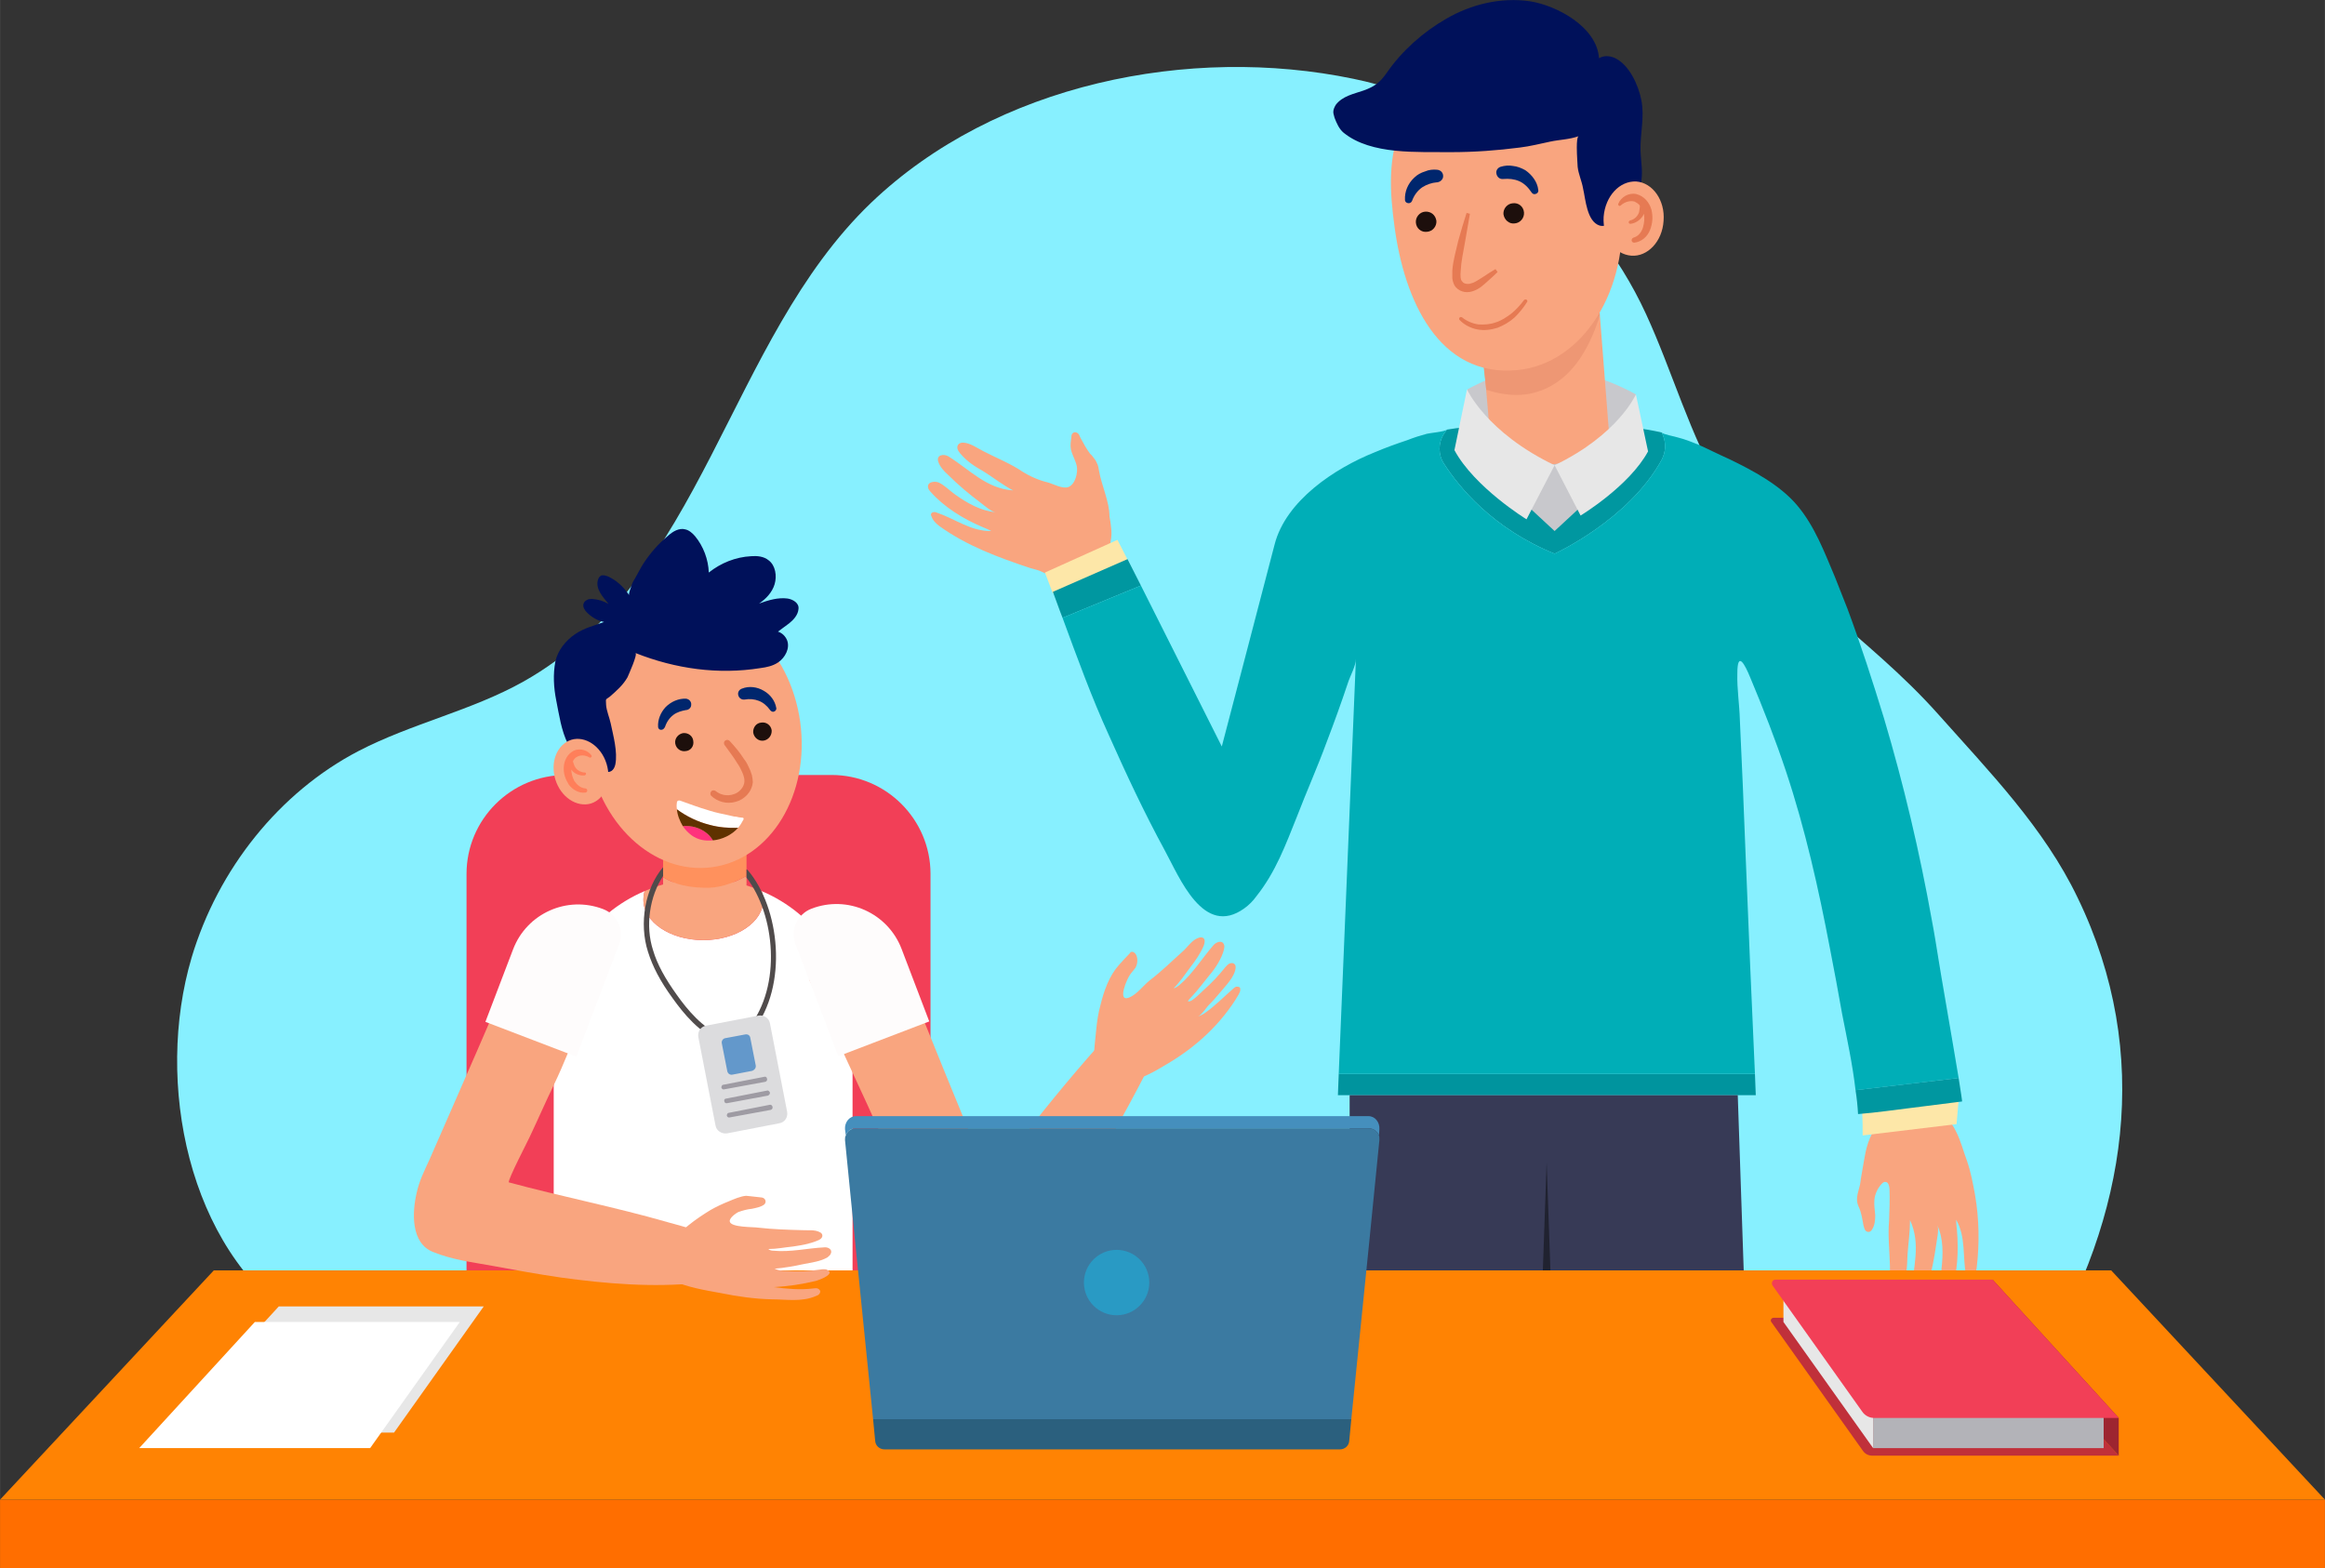 <?xml version="1.0" encoding="UTF-8"?>
<!DOCTYPE svg PUBLIC "-//W3C//DTD SVG 1.1//EN" "http://www.w3.org/Graphics/SVG/1.1/DTD/svg11.dtd">
<!-- Creator: CorelDRAW X7 -->
<svg xmlns="http://www.w3.org/2000/svg" xml:space="preserve" width="55.469mm" height="37.418mm" version="1.1" style="shape-rendering:geometricPrecision; text-rendering:geometricPrecision; image-rendering:optimizeQuality; fill-rule:evenodd; clip-rule:evenodd"
viewBox="0 0 5547 3742"
 xmlns:xlink="http://www.w3.org/1999/xlink">
 <rect x="0" y="0" width="5547" height="3742" fill="#333333" stroke="none"/>
 <defs>
  <style type="text/css">
   <![CDATA[
    .fil7 {fill:#00115A;fill-rule:nonzero}
    .fil9 {fill:#00266D;fill-rule:nonzero}
    .fil18 {fill:#00949E;fill-rule:nonzero}
    .fil17 {fill:#0097A0;fill-rule:nonzero}
    .fil34 {fill:#00AEB7;fill-rule:nonzero}
    .fil6 {fill:#1D0F0C;fill-rule:nonzero}
    .fil24 {fill:#202230;fill-rule:nonzero}
    .fil30 {fill:#299AC4;fill-rule:nonzero}
    .fil29 {fill:#2B607E;fill-rule:nonzero}
    .fil23 {fill:#373A56;fill-rule:nonzero}
    .fil28 {fill:#3B7AA1;fill-rule:nonzero}
    .fil27 {fill:#458FBD;fill-rule:nonzero}
    .fil13 {fill:#504B4B;fill-rule:nonzero}
    .fil11 {fill:#5F3200;fill-rule:nonzero}
    .fil16 {fill:#6398CB;fill-rule:nonzero}
    .fil0 {fill:#87F0FF;fill-rule:nonzero}
    .fil32 {fill:#9D2530;fill-rule:nonzero}
    .fil15 {fill:#9E9BA3;fill-rule:nonzero}
    .fil33 {fill:#B3B3B8;fill-rule:nonzero}
    .fil31 {fill:#C0303A;fill-rule:nonzero}
    .fil20 {fill:#C8C8CC;fill-rule:nonzero}
    .fil14 {fill:#DCDCDE;fill-rule:nonzero}
    .fil8 {fill:#E67A53;fill-rule:nonzero}
    .fil22 {fill:#E7E7E7;fill-rule:nonzero}
    .fil21 {fill:#EE9774;fill-rule:nonzero}
    .fil1 {fill:#F23F57;fill-rule:nonzero}
    .fil3 {fill:#F9A57F;fill-rule:nonzero}
    .fil19 {fill:#FDE7A8;fill-rule:nonzero}
    .fil4 {fill:#FEFCFC;fill-rule:nonzero}
    .fil10 {fill:#FF327C;fill-rule:nonzero}
    .fil25 {fill:#FF6E00;fill-rule:nonzero}
    .fil12 {fill:#FF7F5A;fill-rule:nonzero}
    .fil26 {fill:#FF8303;fill-rule:nonzero}
    .fil5 {fill:#FF915D;fill-rule:nonzero}
    .fil2 {fill:white;fill-rule:nonzero}
   ]]>
  </style>
 </defs>
 <g id="Layer_x0020_1">
  <g id="_441871640">
   <g>
    <path class="fil0" d="M710 3152c-262,-174 -341,-570 -253,-867 63,-212 210,-395 398,-493 127,-66 269,-96 394,-166 431,-243 486,-813 829,-1142 298,-285 761,-377 1151,-296 293,60 567,276 698,561 64,139 104,288 183,421 142,237 342,340 516,536 120,135 251,269 331,436 181,374 117,762 -87,1102l-4160 -92z"/>
    <g>
     <path class="fil1" d="M2220 3296l-1107 0 0 -1211c0,-130 106,-236 237,-236l634 0c130,0 236,106 236,236l0 1211z"/>
     <g>
      <path class="fil2" d="M1817 2126c2,6 4,14 4,21 0,53 -64,96 -143,96 -79,0 -143,-43 -143,-96 0,-7 1,-15 3,-21 -127,54 -217,180 -217,328l0 672 713 0 0 -672c0,-148 -89,-274 -217,-328z"/>
      <path class="fil3" d="M1678 2243c79,0 143,-43 143,-96 0,-7 -2,-15 -4,-21 -43,-19 -90,-29 -139,-29 -50,0 -97,10 -140,29 -2,6 -3,14 -3,21 0,53 64,96 143,96z"/>
     </g>
     <g>
      <path class="fil3" d="M2625 2490c-74,83 -144,169 -211,257 -17,22 -35,43 -50,66 -1,2 -2,3 -3,5 -36,-87 -72,-174 -107,-260 -42,-103 -83,-205 -124,-308l-200 86c47,100 94,201 140,301 26,58 53,117 79,175 14,30 27,59 40,89 12,26 22,51 38,74 16,22 35,42 55,58 14,11 29,21 46,26 24,7 50,2 72,-8 62,-30 105,-98 141,-154 9,-14 18,-29 27,-44 58,-95 113,-191 164,-290l-107 -73z"/>
      <path class="fil4" d="M2217 2437l-217 83 -102 -267c-13,-34 4,-72 38,-85 86,-33 182,10 215,96l66 173z"/>
     </g>
     <path class="fil3" d="M2610 2525c0,-22 3,-43 5,-65 2,-21 5,-43 11,-64 8,-32 20,-67 43,-93 8,-9 17,-19 26,-28 1,-2 2,-3 4,-4 5,-1 10,3 12,8 4,9 3,21 -2,30 -4,5 -8,10 -12,15 -8,10 -33,68 -3,56 19,-8 33,-28 49,-41 29,-22 55,-48 82,-72 10,-10 21,-26 36,-30 3,-1 7,-1 10,1 5,4 3,12 1,18 -8,19 -20,36 -33,53 -12,16 -24,34 -39,49 5,-1 9,-4 13,-7 33,-28 55,-65 83,-97 6,-6 19,-12 24,-1 2,4 1,8 0,13 -5,20 -20,44 -34,60 -14,17 -27,35 -42,51 -4,4 -8,8 -10,12 4,1 8,-1 12,-4 10,-7 18,-16 27,-24 18,-16 35,-34 50,-53 3,-3 6,-7 10,-9 4,-2 10,-2 13,2 2,2 2,5 2,8 -2,22 -25,44 -38,60 -9,11 -18,21 -28,31 -4,5 -18,24 -24,25 5,-1 10,-4 15,-7 25,-17 46,-39 69,-59 2,-2 5,-4 7,-5 3,0 7,0 9,2 1,1 1,2 1,4 1,4 -2,9 -4,13 -19,33 -46,66 -73,92 -30,29 -64,54 -100,75 -28,17 -61,36 -95,40l-77 -55z"/>
     <g>
      <path class="fil3" d="M1679 2118c-34,-1 -66,-6 -97,-25l0 16c0,55 45,100 100,100 55,0 99,-45 99,-100l0 -19c-33,18 -67,30 -102,28z"/>
      <path class="fil5" d="M1781 2090l0 -129 -199 0 0 132c31,19 63,24 97,25 35,2 69,-10 102,-28z"/>
     </g>
     <g>
      <path class="fil3" d="M1909 1722c24,173 -70,328 -210,347 -140,19 -272,-105 -296,-277 -23,-173 71,-328 210,-347 140,-19 272,105 296,277z"/>
      <path class="fil6" d="M1654 1768c2,12 -6,23 -18,24 -12,2 -23,-6 -25,-18 -2,-12 7,-23 19,-25 12,-1 23,7 24,19z"/>
      <path class="fil6" d="M1841 1742c1,12 -7,23 -19,25 -12,2 -23,-7 -25,-19 -1,-12 7,-23 19,-24 12,-2 23,6 25,18z"/>
      <path class="fil7" d="M1446 1669c1,-2 4,-3 9,-7 16,-14 31,-27 42,-46 2,-5 25,-55 19,-58 96,38 198,52 298,36 15,-2 30,-5 43,-14 16,-11 28,-33 21,-52 -4,-10 -12,-18 -22,-21 9,-7 18,-13 27,-20 10,-8 21,-20 22,-34 2,-14 -13,-23 -26,-25 -23,-3 -46,4 -68,12 16,-11 31,-26 37,-46 6,-20 2,-45 -14,-57 -12,-10 -28,-11 -42,-10 -37,2 -72,16 -101,39 -1,-31 -13,-63 -33,-87 -6,-7 -14,-14 -23,-16 -15,-4 -30,5 -42,16 -22,18 -41,40 -57,64 -8,12 -14,25 -21,37 -4,6 -7,12 -9,19 -1,3 -7,18 -5,21 -13,-20 -31,-36 -51,-45 -6,-2 -13,-4 -17,-1 -3,2 -5,5 -6,8 -8,23 13,44 25,59 -12,-7 -25,-11 -39,-12 -4,0 -8,0 -12,2 -4,2 -8,5 -9,10 -2,7 3,15 8,20 12,12 26,20 41,23 -24,9 -47,14 -69,29 -22,15 -41,38 -47,65 -6,31 -4,63 2,93 7,35 12,72 28,104 6,11 13,17 21,26 9,10 15,33 29,33 12,-1 25,-7 27,-19 -4,26 29,40 36,9 6,-30 -5,-69 -11,-98 -3,-14 -10,-30 -11,-44 0,-8 -1,-10 0,-13z"/>
      <path class="fil3" d="M1447 1822c13,42 -3,84 -37,95 -34,10 -72,-15 -85,-57 -13,-42 4,-84 38,-95 33,-10 71,15 84,57z"/>
      <path class="fil8" d="M1741 1768c12,13 24,27 34,43 6,7 10,16 14,25 2,4 3,9 5,14 1,5 2,11 2,16 -2,24 -21,42 -41,47 -21,6 -43,0 -58,-14 -3,-3 -3,-8 0,-11 2,-3 7,-3 10,-1l0 0c12,10 29,13 43,8 14,-4 25,-17 26,-30 0,-3 0,-7 -1,-10 -1,-4 -2,-8 -4,-12 -3,-7 -7,-15 -12,-22 -9,-15 -20,-29 -30,-43 -3,-4 -2,-9 1,-11 4,-3 8,-2 11,1z"/>
      <path class="fil9" d="M1570 1734c-1,-17 6,-34 18,-47 13,-13 31,-21 49,-20 7,1 13,7 12,15 0,6 -5,11 -11,12l-1 0c-11,2 -22,5 -31,12 -9,7 -16,17 -20,30l-1 0c-1,4 -6,6 -10,5 -3,-1 -5,-4 -5,-7z"/>
      <path class="fil9" d="M1838 1695c-8,-11 -17,-19 -28,-23 -10,-4 -22,-5 -33,-3l-1 0c-7,1 -14,-4 -15,-12 -1,-6 3,-12 9,-14 17,-7 37,-4 52,5 16,9 27,24 30,41 1,4 -2,8 -6,9 -3,1 -6,-1 -8,-3l0 0z"/>
      <path class="fil2" d="M1771 1960c1,-1 4,-6 3,-8 -1,0 -1,0 -1,-1 0,0 -1,0 -1,0 -3,0 -6,-1 -9,-1 -4,-1 -8,-2 -12,-2 -7,-2 -15,-3 -22,-5 -16,-3 -31,-7 -46,-12 -5,-1 -45,-15 -61,-21 -3,-1 -7,1 -7,4 -1,6 -1,11 0,17 23,17 50,30 78,37 22,6 45,8 68,7 4,-5 7,-9 10,-15z"/>
      <g>
       <path class="fil10" d="M1629 1971c6,9 13,16 21,22 15,11 33,14 51,12 -4,-6 -9,-13 -16,-18 -15,-12 -36,-18 -56,-16z"/>
       <path class="fil11" d="M1761 1975c-23,1 -46,-1 -68,-7 -28,-7 -55,-20 -78,-37 1,14 7,28 14,40 20,-2 41,4 56,16 7,5 12,12 16,18 22,-2 45,-13 60,-30z"/>
      </g>
      <path class="fil12" d="M1411 1802c-9,-12 -27,-18 -42,-11 -16,8 -23,24 -24,39 -1,16 4,29 12,42 9,12 24,21 39,19 3,0 5,-2 5,-5 0,-3 -2,-5 -5,-5l0 0c-11,-1 -20,-9 -26,-18 -4,-8 -7,-18 -7,-27 1,1 2,3 3,4 8,8 19,11 29,10 2,-1 3,-2 3,-4 0,-2 -1,-3 -3,-3l0 0c-8,0 -16,-4 -21,-10 -2,-3 -4,-6 -5,-10 -1,-3 -2,-5 -2,-7 2,-4 5,-8 9,-10 8,-5 20,-5 30,1 1,1 3,1 4,0 2,-1 2,-4 1,-5z"/>
     </g>
     <g>
      <g>
       <path class="fil13" d="M1784 2076c76,89 98,275 12,384 -1,1 -3,2 -5,2 -2,0 -3,0 -4,-1 -3,-2 -3,-6 -1,-9 80,-100 63,-270 -5,-358l0 -20c1,1 2,1 3,2z"/>
       <path class="fil13" d="M1582 2069l0 21c-32,48 -43,119 -24,177 10,34 29,68 57,107 24,34 62,80 107,97 3,1 5,5 4,8 -1,3 -4,4 -6,4 -1,0 -2,0 -3,0 -48,-18 -87,-66 -112,-101 -30,-41 -48,-76 -59,-111 -22,-68 -7,-152 36,-202z"/>
       <path class="fil14" d="M1735 2704l124 -24c13,-2 21,-14 19,-27l-41 -211c-2,-13 -15,-21 -27,-19l-125 24c-13,2 -21,14 -19,27l41 211c2,13 15,21 28,19z"/>
       <path class="fil15" d="M1728 2599l98 -18c3,-1 5,-4 4,-7 0,-3 -3,-6 -6,-5l-98 19c-3,0 -5,3 -5,7 1,3 4,5 7,4z"/>
       <path class="fil15" d="M1735 2632l97 -18c3,-1 5,-4 5,-7 -1,-3 -4,-6 -7,-5l-97 19c-4,0 -6,3 -5,6 0,4 4,6 7,5z"/>
       <path class="fil15" d="M1741 2666l98 -18c3,-1 5,-4 4,-7 0,-3 -3,-6 -7,-5l-97 19c-3,0 -5,3 -5,7 1,3 4,5 7,4z"/>
      </g>
      <path class="fil16" d="M1794 2555l-47 9c-6,1 -11,-3 -12,-9l-13 -66c-1,-6 3,-11 8,-12l48 -9c6,-1 11,2 12,8l13 66c1,6 -3,11 -9,13z"/>
     </g>
    </g>
    <g>
     <g>
      <path class="fil17" d="M3445 1106c35,55 116,155 264,215 0,0 178,-81 256,-225 9,-18 10,-38 3,-56l-3 -8c-43,-10 -86,-15 -130,-15l-145 0 -145 0c-32,0 -63,3 -93,8l-7 10c-14,22 -14,50 0,71z"/>
      <polygon class="fil18" points="3192,2613 3690,2613 4189,2613 4187,2562 3194,2562 "/>
      <g>
       <path class="fil3" d="M2601 1083c-9,-12 -16,-25 -23,-38 -2,-4 -3,-8 -6,-11 -4,-3 -9,-4 -12,-1 -3,2 -4,6 -4,10 -1,9 -3,19 -1,29 3,14 11,26 14,40 3,15 -3,43 -20,50 -14,5 -35,-7 -49,-11 -21,-5 -42,-14 -61,-26 -28,-19 -61,-32 -92,-48 -14,-7 -33,-21 -50,-21 -5,0 -9,2 -11,5 -5,7 0,15 5,21 17,20 35,31 56,43 24,15 45,32 70,45 -63,-4 -103,-49 -154,-81 -11,-7 -31,-4 -24,14 4,11 13,21 22,29 25,25 50,46 78,67 8,6 26,22 36,23 -35,-3 -68,-22 -96,-42 -13,-9 -26,-23 -40,-29 -10,-4 -30,-1 -24,15 1,2 2,4 4,6 32,37 79,66 124,85 7,3 15,6 22,10 -48,1 -86,-29 -130,-44 -2,-1 -5,-2 -8,-1 -3,0 -5,2 -6,5 0,1 0,3 1,4 3,10 11,18 19,24 65,47 141,75 216,100 6,2 12,3 18,5 8,2 15,7 22,9 15,5 31,8 47,7 16,0 31,-4 45,-10 8,-3 14,-8 21,-12 5,-3 10,-5 14,-8 11,-9 18,-26 22,-39 5,-15 7,-32 5,-47 -1,-10 -2,-19 -4,-28 0,-35 -19,-74 -25,-109 -1,-6 -2,-13 -5,-18 -2,-6 -7,-12 -11,-17 -2,-2 -3,-4 -5,-5z"/>
       <path class="fil3" d="M4441 2805c-2,9 -2,19 -5,28 -4,16 -9,29 -2,45 7,14 9,30 12,46 1,4 2,7 4,11 2,3 6,5 10,4 3,-1 5,-3 6,-5 7,-10 8,-23 8,-35 -1,-12 -3,-24 -2,-36 1,-13 7,-26 15,-36 3,-3 6,-7 10,-7 9,-1 10,10 11,16 1,25 0,52 -1,77 -3,34 1,70 2,104 1,16 -3,40 5,55 3,3 6,7 11,7 7,0 12,-8 15,-15 10,-24 10,-45 11,-70 2,-28 6,-55 6,-83 27,58 7,115 3,174 -1,14 11,29 23,15 8,-9 12,-21 16,-33 10,-34 16,-66 21,-101 1,-10 7,-33 2,-43 15,32 14,70 10,105 -1,15 -8,34 -6,49 1,11 13,27 24,14 2,-2 3,-4 4,-7 17,-45 19,-101 15,-149 -1,-8 -2,-17 -2,-25 24,42 15,90 24,135 0,3 1,6 2,8 2,2 5,4 8,3 1,0 2,-1 3,-3 7,-7 11,-18 12,-28 7,-58 6,-117 -4,-175 -5,-27 -10,-54 -19,-80 -9,-24 -15,-49 -27,-72 -10,-21 -25,-36 -46,-44 -23,-9 -40,-9 -64,-6 -26,4 -53,13 -72,32 -20,21 -30,50 -35,79 -3,15 -5,30 -8,46z"/>
       <path class="fil19" d="M2666 1288c0,0 -173,78 -173,78 6,17 13,33 19,50l179 -79 -25 -49z"/>
       <path class="fil20" d="M3903 941c0,0 -63,-36 -115,-45l24 189c0,0 81,-61 91,-144z"/>
       <path class="fil20" d="M3501 929c0,0 67,-38 123,-48l-25 203c0,0 -87,-67 -98,-155z"/>
       <polygon class="fil20" points="3613,1178 3709,1267 3805,1178 3805,1062 3613,1062 "/>
       <g>
        <path class="fil3" d="M3635 892c51,-6 100,-30 137,-71 18,-20 33,-43 45,-69l22 283c0,0 -77,125 -280,50l-17 -198c30,6 62,9 93,5z"/>
        <path class="fil21" d="M3775 847c-35,57 -84,87 -135,94 -31,4 -63,-1 -94,-11l-20 -175 270 -194 21 191c-11,36 -25,68 -42,95z"/>
       </g>
       <path class="fil22" d="M3709 1110l62 120c0,0 116,-70 161,-153l-29 -136c0,0 -42,96 -194,169z"/>
       <path class="fil22" d="M3709 1110l-67 129c0,0 -124,-76 -172,-165l30 -145c0,0 46,103 209,181z"/>
      </g>
      <polygon class="fil23" points="4146,2613 4165,3172 3220,3172 3220,2613 "/>
      <polygon class="fil24" points="3690,2773 3704,3172 3676,3172 "/>
      <g>
       <path class="fil19" d="M4668 2682c0,0 -224,27 -224,27 0,-18 0,-36 -1,-55l230 -29 -5 57z"/>
       <path class="fil17" d="M2690 1334l-178 78c8,21 15,42 23,62l187 -77 -32 -63z"/>
      </g>
     </g>
     <g>
      <path class="fil3" d="M3327 540c23,175 105,361 293,343 156,-15 268,-191 248,-394 -19,-202 -162,-354 -319,-339 -84,8 -168,70 -203,146 -36,76 -30,164 -19,244z"/>
      <path class="fil6" d="M3587 511c2,14 14,24 27,22 13,-1 23,-13 22,-26 -1,-14 -13,-24 -27,-22 -13,1 -23,13 -22,26z"/>
      <path class="fil6" d="M3378 531c1,14 13,24 27,22 13,-1 23,-13 22,-26 -2,-14 -13,-23 -27,-22 -13,1 -23,13 -22,26z"/>
      <path class="fil7" d="M3762 352c0,-14 1,-25 4,-27 -22,8 -45,8 -68,13 -24,5 -47,11 -72,14 -54,7 -109,11 -164,11 -80,-1 -190,7 -256,-46 -11,-9 -17,-23 -22,-36 -1,-5 -3,-9 -3,-14 0,-6 3,-12 6,-17 16,-21 43,-26 66,-34 28,-10 40,-20 56,-43 36,-52 87,-97 141,-128 60,-35 131,-52 200,-42 64,10 160,61 165,136 11,-7 25,-6 37,-1 35,16 57,65 64,101 8,41 -3,79 -2,120 1,29 7,53 0,83 -3,14 -9,22 -16,34 -6,13 -7,40 -23,43 -12,2 -29,-1 -34,-14 7,18 -5,39 -25,33 -30,-10 -33,-62 -39,-88 -3,-18 -11,-34 -13,-52 0,-5 -2,-27 -2,-46z"/>
      <path class="fil3" d="M3826 517c-3,49 26,90 66,93 39,3 74,-34 77,-83 4,-49 -26,-91 -65,-94 -40,-2 -74,35 -78,84z"/>
      <path class="fil9" d="M3654 459c-8,-12 -18,-22 -30,-27 -12,-5 -24,-6 -37,-5l-1 0c-8,1 -15,-5 -16,-14 -1,-7 4,-13 10,-15 10,-3 20,-4 30,-2 10,1 20,5 29,10 16,11 29,28 31,47 1,5 -2,9 -7,10 -4,1 -7,-1 -9,-4l0 0z"/>
      <path class="fil9" d="M3352 477c-1,-20 7,-39 22,-53 7,-7 16,-12 26,-15 9,-4 19,-5 29,-4 9,1 15,8 14,17 -1,7 -7,12 -14,13l-1 0c-12,1 -24,5 -35,12 -10,7 -19,18 -24,32l0 0c-2,5 -7,7 -12,5 -3,-1 -5,-4 -5,-7z"/>
      <path class="fil8" d="M3861 486c6,-15 24,-27 43,-23 19,5 31,20 36,37 4,17 3,32 -3,48 -6,16 -20,29 -38,31 -2,0 -5,-1 -6,-4 -1,-3 1,-7 4,-8l0 0c12,-3 20,-14 23,-25 3,-10 4,-22 2,-32 -1,2 -2,4 -3,6 -7,10 -18,17 -29,18 -2,0 -4,-1 -4,-3 -1,-2 1,-4 3,-5l0 0c9,-2 16,-8 20,-16 2,-3 2,-8 3,-13 0,-2 1,-5 0,-7 -3,-4 -8,-7 -12,-9 -10,-3 -23,0 -33,9 -1,1 -3,2 -4,1 -2,-1 -3,-3 -2,-5z"/>
      <path class="fil8" d="M3507 510c-4,23 -8,46 -12,69 -4,23 -9,45 -10,67 -1,11 -1,22 4,26 3,5 13,7 21,4 9,-2 18,-9 28,-15 10,-7 20,-13 30,-19l5 7c-8,8 -17,16 -26,24 -8,7 -17,16 -31,21 -13,5 -30,5 -43,-9 -5,-6 -7,-14 -8,-21 0,-7 0,-13 0,-19 2,-25 9,-47 14,-70 6,-22 13,-45 20,-67l8 2z"/>
     </g>
     <path class="fil8" d="M3636 716c-9,12 -19,23 -30,32 -12,9 -24,17 -37,21 -14,5 -28,6 -42,5 -14,-2 -28,-8 -39,-17 -2,-1 -4,-1 -6,1 -1,1 -1,4 0,5 11,12 27,20 43,23 16,3 32,1 48,-4 15,-6 29,-14 41,-25 11,-11 21,-23 29,-36 2,-2 1,-5 -1,-6 -2,-1 -4,-1 -6,1z"/>
    </g>
    <g>
     <g>
      <polygon class="fil25" points="5547,3742 0,3742 0,3578 5547,3578 "/>
      <polygon class="fil26" points="5037,3031 510,3031 0,3578 5547,3578 "/>
     </g>
     <path class="fil3" d="M1594 2964c15,-15 33,-27 49,-41 16,-13 34,-25 52,-36 14,-8 29,-15 44,-21 12,-5 28,-12 41,-13 3,0 7,1 10,1 9,1 18,2 27,3 9,1 13,11 6,17 -8,6 -20,8 -29,10 -11,1 -22,4 -33,8 -6,3 -21,14 -20,22 2,15 56,13 68,15 35,4 69,5 104,6 13,1 31,-2 43,5 3,1 6,4 6,8 0,6 -6,10 -12,12 -19,8 -38,11 -58,14 -20,2 -39,6 -59,6 3,3 8,4 12,4 41,4 81,-6 122,-8 8,-1 20,5 15,15 -1,4 -5,6 -8,9 -17,10 -38,12 -57,16 -23,5 -46,9 -69,11 9,4 18,5 28,5 27,2 54,1 81,-3 5,-1 11,-1 15,0 24,10 -18,25 -25,27 -33,8 -67,13 -101,15 32,4 62,7 95,3 3,0 6,-1 9,0 3,1 6,3 7,7 0,2 -1,5 -3,7 -2,2 -4,3 -7,4 -34,15 -71,8 -107,8 -40,-1 -82,-7 -121,-15 -39,-7 -80,-14 -115,-30l-10 -91z"/>
     <g>
      <path class="fil3" d="M1593 2916c-125,-36 -253,-61 -379,-95 -4,-4 46,-100 49,-107 20,-42 39,-86 59,-127 48,-100 80,-207 129,-306l-180 -83c-44,102 -87,204 -131,305 -26,59 -51,117 -77,176 -13,30 -26,59 -39,89 -12,26 -24,50 -30,78 -11,47 -14,120 39,141 47,19 92,24 141,33 54,10 109,20 164,28 109,15 219,24 328,13 3,-37 4,-75 3,-113 0,-3 0,-7 -2,-9 -2,-2 -5,-3 -8,-4 -22,-7 -44,-13 -66,-19z"/>
      <path class="fil4" d="M1158 2438l217 83 102 -268c13,-34 -4,-71 -38,-84 -86,-33 -182,10 -215,96l-66 173z"/>
     </g>
     <polygon class="fil22" points="940,3418 389,3418 665,3117 1154,3117 "/>
     <polygon class="fil2" points="883,3455 332,3455 608,3154 1097,3154 "/>
     <g>
      <g>
       <g>
        <path class="fil27" d="M2042 2692l1223 0c12,0 21,7 25,17l1 -15c1,-16 -10,-31 -26,-31l-1223 0c-16,0 -27,15 -26,31l2 15c3,-10 12,-17 24,-17z"/>
        <path class="fil28" d="M3290 2709c-4,-10 -13,-17 -25,-17l-1223 0c-12,0 -21,7 -24,17 -2,3 -2,7 -2,11l24 241 43 425 1141 0 43 -425 24 -241c0,-4 0,-8 -1,-11z"/>
       </g>
       <path class="fil29" d="M2083 3386l5 52c1,12 11,20 22,20l1087 0c11,0 21,-8 22,-20l5 -52 -1141 0z"/>
      </g>
      <path class="fil30" d="M2742 3060c0,43 -35,78 -78,78 -43,0 -78,-35 -78,-78 0,-43 35,-78 78,-78 43,0 78,35 78,78z"/>
     </g>
     <g>
      <path class="fil31" d="M4467 3473l588 0 -301 -329 -522 0c-6,0 -9,6 -6,10l219 308c5,7 13,11 22,11z"/>
      <polygon class="fil32" points="5055,3383 5055,3473 4754,3144 4754,3053 "/>
      <polygon class="fil33" points="5019,3372 5019,3455 4469,3455 4469,3372 "/>
      <polygon class="fil22" points="4255,3071 4469,3372 4469,3455 4255,3154 "/>
      <path class="fil1" d="M4471 3383l584 0 -301 -330 -518 0c-7,0 -11,8 -7,14l214 301c6,9 17,15 28,15z"/>
     </g>
    </g>
   </g>
   <g>
    <path class="fil34" d="M4625 2289c-5,-31 -10,-63 -16,-94 -29,-162 -67,-323 -114,-481 -27,-88 -55,-175 -87,-261 -10,-25 -20,-51 -30,-76 -25,-59 -48,-121 -90,-171 -41,-49 -107,-84 -163,-111 -25,-11 -50,-24 -75,-35 -15,-6 -30,-12 -46,-16 -5,-2 -38,-8 -39,-12 0,0 3,8 3,8 7,18 6,38 -3,56 -78,144 -256,225 -256,225 -148,-60 -229,-160 -264,-215 -14,-21 -14,-49 0,-71l7 -10c-4,5 -41,8 -48,10 -15,4 -31,9 -46,15 -27,9 -52,18 -78,29 -95,38 -212,115 -239,220 0,1 -126,482 -126,482l-193 -384 -187 77c35,95 69,189 111,281 41,92 84,184 133,274 35,64 92,209 190,138 11,-8 20,-17 28,-28 47,-59 70,-123 97,-190 23,-60 49,-118 71,-178 18,-47 35,-94 51,-142 5,-16 19,-40 19,-58l-41 991 993 0c-8,-172 -15,-344 -22,-516 -4,-110 -9,-220 -14,-329 -1,-37 -7,-73 -6,-110 0,-56 18,-22 31,10 31,74 60,148 85,223 46,138 78,281 105,423 10,52 20,104 29,156 12,61 25,121 32,182l246 -29c-15,-91 -45,-262 -48,-283z"/>
    <path class="fil17" d="M4427 2601c3,19 5,38 6,57 22,-2 44,-4 66,-7 61,-8 121,-15 182,-23 1,0 -3,-23 -8,-56l-246 29z"/>
   </g>
  </g>
 </g>
</svg>
